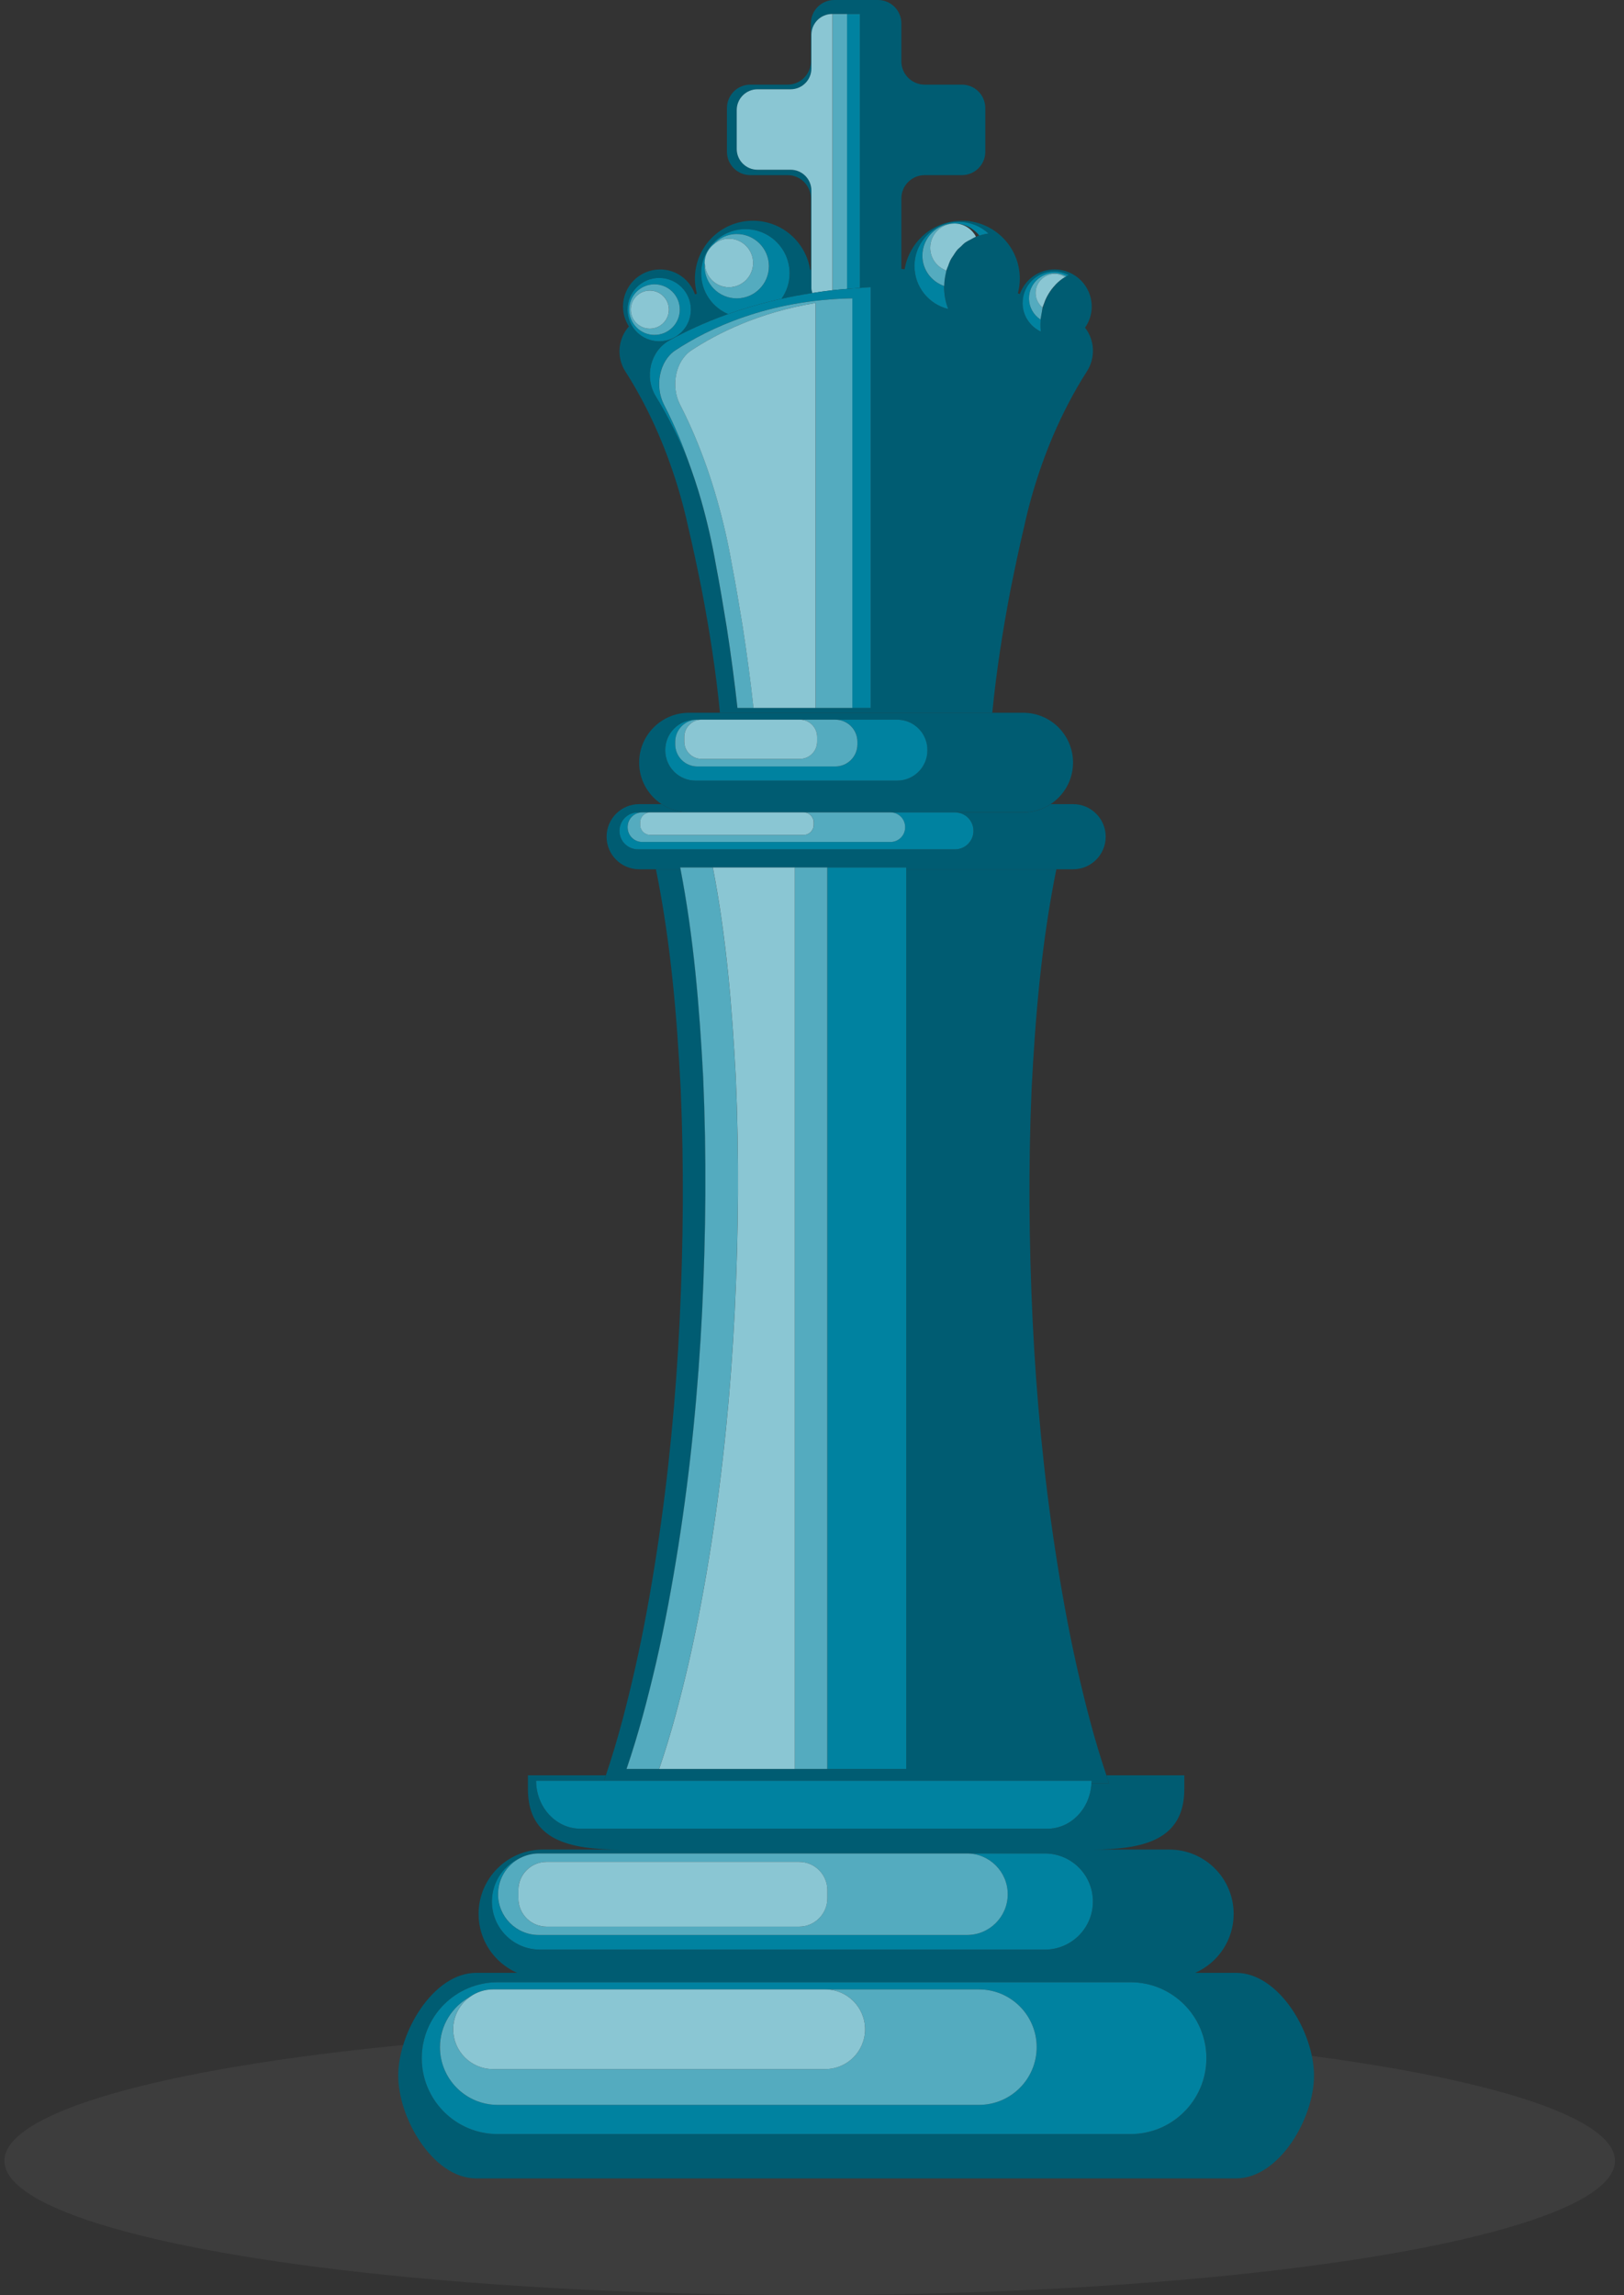 <svg width="121" height="171" viewBox="0 0 121 171" fill="none" xmlns="http://www.w3.org/2000/svg">
<rect x="0" y="0" width="121" height="171" fill="#333333" stroke="none"/>
<ellipse cx="60.328" cy="161" rx="60" ry="10" fill="#FEFEFE" fill-opacity="0.05"/>
<path d="M75.304 43.875C75.617 42.336 75.933 40.797 76.303 39.258C76.636 37.719 77.071 36.18 77.616 34.641C78.159 33.102 78.814 31.563 79.62 30.024C80.023 29.255 80.46 28.485 80.955 27.715L80.973 27.688C81.647 26.643 81.558 25.329 80.843 24.416C81.154 23.969 81.34 23.427 81.34 22.84C81.34 21.314 80.102 20.076 78.574 20.076C77.377 20.076 76.368 20.841 75.983 21.906L75.84 21.853C75.93 21.505 75.983 21.143 75.983 20.767C75.983 18.38 74.049 16.446 71.662 16.446C69.516 16.446 67.741 18.011 67.403 20.061L67.157 20.038V14.789C67.157 13.828 67.937 13.048 68.899 13.048H71.671C72.632 13.048 73.412 12.268 73.412 11.306V8.05C73.412 7.087 72.632 6.307 71.671 6.307H68.899C67.937 6.307 67.157 5.527 67.157 4.567V1.741C67.157 0.78 66.377 0 65.416 0H62.159C61.197 0 60.418 0.78 60.418 1.741V4.567C60.418 5.527 59.638 6.307 58.676 6.307H55.904C54.942 6.307 54.163 7.087 54.163 8.05V11.306C54.163 12.268 54.942 13.048 55.904 13.048H58.676C59.638 13.048 60.418 13.828 60.418 14.789V20.104L60.362 20.109C60.045 18.036 58.259 16.447 56.096 16.447C53.71 16.447 51.775 18.381 51.775 20.767C51.775 21.152 51.83 21.523 51.924 21.88L51.782 21.928C51.404 20.852 50.389 20.076 49.183 20.076C47.656 20.076 46.418 21.314 46.418 22.84C46.418 23.387 46.582 23.896 46.857 24.324C46.052 25.231 45.904 26.606 46.603 27.691C47.105 28.469 47.547 29.246 47.955 30.024C48.761 31.563 49.416 33.102 49.959 34.641C50.504 36.18 50.939 37.719 51.273 39.258C51.641 40.797 51.959 42.336 52.271 43.875C52.863 46.953 53.344 50.031 53.642 53.109H73.933C74.231 50.031 74.712 46.953 75.304 43.875ZM78.552 20.218C78.944 20.218 79.308 20.322 79.634 20.491C79.253 20.673 78.931 20.92 78.653 21.204C78.631 21.226 78.613 21.251 78.592 21.273C78.56 21.307 78.538 21.348 78.508 21.383C78.305 21.618 78.13 21.875 77.99 22.152C77.938 22.256 77.897 22.364 77.854 22.472C77.753 22.726 77.674 22.989 77.622 23.259C77.601 23.369 77.576 23.479 77.563 23.591C77.519 23.962 77.504 24.337 77.55 24.707C76.749 24.33 76.192 23.522 76.192 22.578C76.192 21.274 77.249 20.218 78.552 20.218ZM46.751 23.069C46.751 21.765 47.808 20.708 49.111 20.708C50.414 20.708 51.471 21.765 51.471 23.069C51.471 24.371 50.414 25.428 49.111 25.428C47.808 25.428 46.751 24.371 46.751 23.069ZM64.881 52.746H63.504H60.766H56.142H55.503H54.944C54.723 50.744 54.456 48.742 54.147 46.74C53.89 45.165 53.628 43.589 53.325 42.014C53.05 40.438 52.691 38.863 52.243 37.285C51.955 36.271 51.611 35.256 51.238 34.242C50.925 33.492 50.592 32.742 50.219 31.991C49.811 31.173 49.37 30.353 48.868 29.535C47.985 28.092 48.449 26.154 49.89 25.353C51.001 24.734 52.465 24.038 54.25 23.401C53.071 22.9 52.243 21.731 52.243 20.369C52.243 18.55 53.719 17.073 55.538 17.073C57.358 17.073 58.833 18.549 58.833 20.369C58.833 21.076 58.606 21.726 58.227 22.263C58.959 22.1 59.728 21.956 60.531 21.832C60.501 21.713 60.458 21.6 60.458 21.473V14.197C60.458 13.341 59.764 12.648 58.909 12.648H56.493H56.445C55.589 12.648 54.895 11.954 54.895 11.099V8.202C54.895 7.347 55.589 6.653 56.445 6.653H56.493H58.909C59.765 6.653 60.458 5.96 60.458 5.103V2.591C60.458 1.736 61.152 1.042 62.008 1.042H62.033H62.056H63.108H64.068V21.456C64.343 21.439 64.6 21.408 64.882 21.396V52.746H64.881ZM70.651 23.022C69.21 22.67 68.139 21.375 68.139 19.826C68.139 18.006 69.614 16.532 71.434 16.532C72.291 16.532 73.07 16.861 73.656 17.399C73.333 17.438 73.042 17.522 72.766 17.625C72.715 17.644 72.665 17.665 72.615 17.686C72.513 17.73 72.426 17.789 72.331 17.84C72.182 17.92 72.025 17.991 71.894 18.088C71.779 18.173 71.687 18.278 71.586 18.375C71.479 18.476 71.365 18.572 71.273 18.684C71.26 18.7 71.248 18.717 71.236 18.733C71.159 18.83 71.098 18.938 71.031 19.042C70.947 19.171 70.858 19.298 70.79 19.437C70.73 19.56 70.689 19.692 70.641 19.821C70.585 19.973 70.524 20.124 70.485 20.283C70.471 20.34 70.459 20.398 70.447 20.455C70.396 20.706 70.361 20.96 70.352 21.217C70.351 21.233 70.349 21.248 70.348 21.263C70.333 21.864 70.433 22.468 70.651 23.022Z" fill="#005C72"/>
<path d="M51.474 23.07C51.474 21.765 50.417 20.709 49.114 20.709C47.81 20.709 46.754 21.765 46.754 23.07C46.754 24.372 47.81 25.428 49.114 25.428C50.417 25.428 51.474 24.372 51.474 23.07ZM46.881 23.07C46.881 22.029 47.725 21.184 48.766 21.184C49.807 21.184 50.652 22.029 50.652 23.07C50.652 24.11 49.807 24.955 48.766 24.955C47.725 24.955 46.881 24.11 46.881 23.07Z" fill="#0082A0"/>
<path d="M50.65 23.069C50.65 22.028 49.805 21.184 48.764 21.184C47.723 21.184 46.879 22.028 46.879 23.069C46.879 24.11 47.723 24.954 48.764 24.954C49.805 24.954 50.65 24.11 50.65 23.069ZM48.42 24.486C47.637 24.486 47.002 23.852 47.002 23.069C47.002 22.285 47.637 21.65 48.42 21.65C49.203 21.65 49.839 22.285 49.839 23.069C49.839 23.852 49.203 24.486 48.42 24.486Z" fill="#54ABBF"/>
<path d="M58.832 20.369C58.832 18.55 57.357 17.073 55.537 17.073C53.718 17.073 52.242 18.55 52.242 20.369C52.242 21.731 53.07 22.9 54.249 23.401C55.428 22.98 56.758 22.591 58.226 22.263C58.605 21.727 58.832 21.076 58.832 20.369ZM54.894 22.23C53.57 22.23 52.498 21.156 52.498 19.833C52.498 19.79 52.52 19.755 52.522 19.713C52.519 19.671 52.498 19.635 52.498 19.592C52.498 19.051 52.747 18.581 53.124 18.249C53.563 17.758 54.183 17.435 54.894 17.435C56.217 17.435 57.291 18.509 57.291 19.832C57.291 21.156 56.217 22.23 54.894 22.23Z" fill="#0082A0"/>
<path d="M54.892 17.436C54.182 17.436 53.561 17.759 53.123 18.25C53.441 17.97 53.847 17.786 54.304 17.786C55.302 17.786 56.112 18.595 56.112 19.593C56.112 20.592 55.302 21.402 54.304 21.402C53.348 21.402 52.585 20.653 52.52 19.713C52.518 19.755 52.496 19.791 52.496 19.833C52.496 21.156 53.569 22.231 54.892 22.231C56.215 22.231 57.289 21.156 57.289 19.833C57.289 18.51 56.215 17.436 54.892 17.436Z" fill="#54ABBF"/>
<path d="M54.304 21.401C55.302 21.401 56.112 20.591 56.112 19.592C56.112 18.594 55.302 17.785 54.304 17.785C53.847 17.785 53.441 17.969 53.123 18.249C52.745 18.58 52.496 19.051 52.496 19.592C52.496 19.634 52.517 19.67 52.52 19.712C52.585 20.652 53.348 21.401 54.304 21.401Z" fill="#8AC6D3"/>
<path d="M35.486 162.311H92.089C93.718 162.311 95.189 161.164 96.245 159.616C97.269 158.114 97.903 156.234 97.903 154.652V154.651C97.903 151.44 95.3 146.994 92.089 146.994H89.049C90.737 146.251 91.916 144.567 91.916 142.605V142.603C91.916 139.956 89.77 137.809 87.123 137.809H81.272C85.121 137.809 88.24 137.147 88.24 133.3V132.276H82.435C82.504 132.481 82.565 132.686 82.637 132.891H81.32C81.215 134.767 79.79 136.256 78.029 136.256H43.256C41.429 136.256 39.947 134.656 39.946 132.681H45.006C45.053 132.546 45.094 132.411 45.139 132.277H39.334V133.301C39.334 137.148 42.453 137.809 46.302 137.809H40.452C37.805 137.809 35.658 139.956 35.658 142.604V142.605C35.658 144.567 36.838 146.251 38.525 146.994H35.485C32.274 146.994 29.672 151.44 29.672 154.651V154.653C29.672 156.199 30.279 158.028 31.263 159.512C32.323 161.112 33.821 162.311 35.486 162.311ZM36.655 141.683V141.681C36.655 140.161 37.606 138.87 38.942 138.35C39.311 138.191 39.717 138.1 40.145 138.1H40.236H72.046H77.852C79.83 138.1 81.432 139.703 81.432 141.681V141.683C81.432 143.661 79.83 145.262 77.852 145.262H40.236C38.258 145.262 36.655 143.661 36.655 141.683ZM31.428 153.35C31.428 150.226 33.961 147.693 37.086 147.693H84.231C87.356 147.693 89.888 150.226 89.888 153.35C89.888 156.474 87.356 159.007 84.231 159.007H37.086C33.961 159.007 31.428 156.474 31.428 153.35Z" fill="#005C72"/>
<path d="M81.342 132.68C81.341 132.752 81.326 132.82 81.322 132.891H82.639C82.567 132.686 82.506 132.481 82.437 132.276C81.531 129.605 80.856 126.934 80.247 124.263C79.6 121.385 79.086 118.509 78.643 115.633C77.759 109.881 77.216 104.128 76.937 98.376C76.664 92.624 76.614 86.87 76.862 81.118C77.144 75.667 77.603 70.217 78.706 64.767H67.525V131.803H61.642H59.215H49.113H46.686H46.672C47.573 129.174 48.254 126.545 48.87 123.917C49.54 121.006 50.074 118.095 50.533 115.184C51.45 109.362 52.014 103.541 52.303 97.719C52.586 91.898 52.638 86.076 52.381 80.255C52.108 75.091 51.685 69.929 50.694 64.767H48.872C49.976 70.217 50.435 75.667 50.716 81.118C50.964 86.87 50.914 92.624 50.641 98.376C50.362 104.128 49.819 109.881 48.935 115.633C48.493 118.509 47.978 121.385 47.331 124.263C46.722 126.934 46.047 129.605 45.141 132.276C45.095 132.411 45.055 132.545 45.008 132.68H81.342Z" fill="#005C72"/>
<path d="M50.671 64.632H50.685H53.112H59.215H61.642H67.525V64.768H78.706H79.957C81.295 64.768 82.382 63.681 82.382 62.343V62.341C82.382 61.002 81.296 59.916 79.957 59.916H78.281C77.696 60.302 76.996 60.53 76.242 60.53H71.157C71.917 60.53 72.533 61.147 72.533 61.907C72.533 62.666 71.917 63.282 71.157 63.282H47.533C46.774 63.282 46.158 62.666 46.158 61.907C46.158 61.146 46.774 60.53 47.533 60.53H47.851H48.45H51.336C50.581 60.53 49.882 60.302 49.296 59.916H47.621C46.282 59.916 45.195 61.002 45.195 62.341V62.343C45.195 63.681 46.282 64.768 47.621 64.768H48.872H50.694C50.685 64.722 50.68 64.677 50.671 64.632Z" fill="#005C72"/>
<path d="M59.873 60.529H66.343H71.153H76.238C76.992 60.529 77.692 60.301 78.278 59.915C79.283 59.251 79.949 58.115 79.949 56.82V56.818C79.949 54.769 78.287 53.108 76.238 53.108H73.931H53.639H51.332C49.283 53.108 47.621 54.769 47.621 56.818V56.82C47.621 58.114 48.287 59.251 49.292 59.915C49.878 60.301 50.578 60.529 51.332 60.529H59.873ZM49.562 55.878C49.562 54.631 50.572 53.621 51.818 53.621H51.956H52.271H59.593H62.234H66.837C68.084 53.621 69.094 54.631 69.094 55.878V55.907C69.094 57.154 68.084 58.163 66.837 58.163H51.819C50.572 58.163 49.563 57.154 49.563 55.907V55.878H49.562Z" fill="#005C72"/>
<path d="M64.069 21.456V1.041H63.109V21.526C63.425 21.499 63.744 21.476 64.069 21.456Z" fill="#0082A0"/>
<path d="M62.035 21.623C62.384 21.583 62.75 21.557 63.111 21.526V1.041H62.059H62.035V21.623Z" fill="#54ABBF"/>
<path d="M62.028 21.623V1.041H62.003C61.148 1.041 60.454 1.736 60.454 2.591V5.103C60.454 5.96 59.76 6.652 58.904 6.652H56.489H56.44C55.585 6.652 54.891 7.347 54.891 8.202V11.098C54.891 11.953 55.585 12.648 56.44 12.648H56.489H58.904C59.76 12.648 60.454 13.341 60.454 14.197V21.473C60.454 21.6 60.497 21.713 60.526 21.831C61.017 21.755 61.512 21.682 62.028 21.623Z" fill="#8AC6D3"/>
<path d="M63.107 21.526C62.746 21.557 62.38 21.583 62.031 21.623C61.514 21.682 61.019 21.755 60.529 21.832C59.726 21.957 58.957 22.1 58.225 22.263C56.757 22.591 55.428 22.98 54.249 23.401C52.464 24.039 51 24.735 49.889 25.353C48.447 26.154 47.983 28.092 48.866 29.535C49.368 30.353 49.81 31.173 50.218 31.991C50.59 32.742 50.924 33.492 51.236 34.242C51.03 33.681 50.827 33.12 50.591 32.559C50.255 31.764 49.891 30.966 49.479 30.171C48.751 28.767 49.134 26.882 50.321 26.102C52.759 24.497 57.195 22.347 63.503 22.23V52.746H64.88V21.396C64.598 21.407 64.341 21.438 64.066 21.456C63.742 21.476 63.422 21.499 63.107 21.526Z" fill="#0082A0"/>
<path d="M63.506 22.23C57.199 22.347 52.762 24.497 50.324 26.102C49.138 26.882 48.755 28.767 49.482 30.171C49.895 30.966 50.259 31.763 50.595 32.559C50.831 33.12 51.034 33.681 51.24 34.242C51.613 35.256 51.957 36.271 52.245 37.286C52.693 38.863 53.052 40.438 53.327 42.014C53.63 43.59 53.892 45.165 54.148 46.741C54.459 48.742 54.725 50.745 54.946 52.747H55.505H56.145C55.925 50.745 55.657 48.742 55.348 46.741C55.09 45.165 54.829 43.59 54.526 42.014C54.25 40.438 53.893 38.863 53.444 37.286C52.997 35.71 52.457 34.135 51.794 32.559C51.458 31.764 51.094 30.966 50.681 30.171C49.954 28.767 50.336 26.882 51.522 26.102C53.418 24.855 56.52 23.275 60.768 22.578V52.746H63.506V22.23H63.506Z" fill="#54ABBF"/>
<path d="M51.519 26.101C50.333 26.881 49.95 28.767 50.678 30.17C51.091 30.966 51.455 31.763 51.791 32.559C52.454 34.134 52.994 35.71 53.44 37.285C53.889 38.863 54.247 40.438 54.522 42.014C54.826 43.589 55.087 45.165 55.345 46.74C55.654 48.742 55.921 50.745 56.141 52.746H60.765V22.578C56.516 23.274 53.415 24.855 51.519 26.101Z" fill="#8AC6D3"/>
<path d="M50.547 115.184C51.463 109.362 52.028 103.541 52.316 97.719C52.6 91.898 52.652 86.076 52.395 80.255C52.119 75.046 51.695 69.839 50.685 64.632H50.672C50.68 64.677 50.686 64.722 50.694 64.767C51.685 69.929 52.108 75.091 52.381 80.255C52.638 86.076 52.586 91.898 52.303 97.719C52.014 103.541 51.451 109.362 50.533 115.184C50.073 118.095 49.54 121.006 48.87 123.917C48.254 126.545 47.573 129.174 46.672 131.803H46.686C47.586 129.174 48.269 126.545 48.883 123.917C49.554 121.006 50.087 118.095 50.547 115.184Z" fill="#0082A0"/>
<path d="M61.641 64.632V131.803H67.524V64.767V64.632H61.641Z" fill="#0082A0"/>
<path d="M52.971 115.184C53.889 109.362 54.452 103.541 54.741 97.719C55.025 91.898 55.076 86.076 54.819 80.255C54.544 75.046 54.12 69.839 53.11 64.632H50.683C51.693 69.839 52.117 75.046 52.393 80.255C52.65 86.076 52.598 91.898 52.315 97.719C52.026 103.541 51.461 109.362 50.545 115.184C50.085 118.095 49.552 121.006 48.881 123.917C48.266 126.545 47.584 129.174 46.684 131.803H49.11C50.01 129.174 50.693 126.545 51.307 123.917C51.978 121.006 52.512 118.095 52.971 115.184Z" fill="#54ABBF"/>
<path d="M61.638 64.632H59.211V131.803H61.638V64.632Z" fill="#54ABBF"/>
<path d="M59.216 64.632H53.113C54.123 69.839 54.547 75.046 54.822 80.255C55.079 86.076 55.028 91.898 54.744 97.719C54.455 103.541 53.891 109.362 52.974 115.184C52.515 118.095 51.98 121.006 51.31 123.917C50.696 126.545 50.014 129.174 49.113 131.803H59.216V64.632H59.216Z" fill="#8AC6D3"/>
<path d="M84.228 159.007C87.353 159.007 89.885 156.474 89.885 153.351C89.885 150.226 87.353 147.693 84.228 147.693H37.083C33.958 147.693 31.426 150.226 31.426 153.351C31.426 156.474 33.958 159.007 37.083 159.007H84.228ZM37.083 156.832C34.707 156.832 32.78 154.907 32.78 152.53C32.78 150.902 33.696 149.502 35.03 148.771C35.513 148.432 36.099 148.229 36.734 148.229H37.083H61.483H72.936C75.312 148.229 77.238 150.154 77.238 152.53C77.238 154.907 75.312 156.832 72.936 156.832H37.083Z" fill="#0082A0"/>
<path d="M77.239 152.53C77.239 150.154 75.313 148.228 72.937 148.228H61.484C63.123 148.228 64.453 149.558 64.453 151.198C64.453 152.838 63.123 154.166 61.484 154.166H36.735C35.095 154.166 33.765 152.838 33.765 151.198C33.765 150.193 34.267 149.309 35.032 148.771C33.697 149.501 32.781 150.901 32.781 152.53C32.781 154.906 34.708 156.832 37.084 156.832H72.937C75.313 156.832 77.239 154.906 77.239 152.53Z" fill="#54ABBF"/>
<path d="M33.766 151.198C33.766 152.838 35.096 154.166 36.736 154.166H61.484C63.124 154.166 64.453 152.838 64.453 151.198C64.453 149.558 63.124 148.228 61.484 148.228H37.084H36.735C36.1 148.228 35.515 148.431 35.032 148.771C34.268 149.309 33.766 150.193 33.766 151.198Z" fill="#8AC6D3"/>
<path d="M77.85 145.262C79.828 145.262 81.43 143.66 81.43 141.683V141.681C81.43 139.703 79.828 138.1 77.85 138.1H72.043C73.721 138.1 75.08 139.459 75.08 141.138C75.08 142.814 73.72 144.174 72.043 144.174H40.143C38.466 144.174 37.107 142.815 37.107 141.138C37.107 139.888 37.862 138.817 38.94 138.35C37.603 138.87 36.652 140.161 36.652 141.681V141.683C36.652 143.66 38.256 145.262 40.233 145.262H77.85Z" fill="#0082A0"/>
<path d="M37.109 141.138C37.109 142.814 38.469 144.174 40.145 144.174H72.046C73.723 144.174 75.083 142.815 75.083 141.138C75.083 139.46 73.723 138.1 72.046 138.1H40.236H40.145C39.718 138.1 39.312 138.191 38.942 138.35C37.865 138.817 37.109 139.888 37.109 141.138ZM38.619 140.832C38.619 139.668 39.562 138.725 40.726 138.725H59.533C60.697 138.725 61.641 139.668 61.641 140.832V141.443C61.641 142.608 60.697 143.551 59.533 143.551H40.726C39.562 143.551 38.619 142.607 38.619 141.443V140.832Z" fill="#54ABBF"/>
<path d="M40.728 143.551H59.535C60.699 143.551 61.643 142.607 61.643 141.443V140.832C61.643 139.669 60.699 138.725 59.535 138.725H40.728C39.565 138.725 38.621 139.669 38.621 140.832V141.443C38.621 142.607 39.565 143.551 40.728 143.551Z" fill="#8AC6D3"/>
<path d="M45.006 132.68H39.945C39.947 134.656 41.428 136.256 43.255 136.256H78.029C79.789 136.256 81.214 134.767 81.319 132.891C81.323 132.82 81.339 132.752 81.339 132.68L45.006 132.68Z" fill="#0082A0"/>
<path d="M51.823 58.164H66.841C68.088 58.164 69.098 57.154 69.098 55.908V55.879C69.098 54.632 68.088 53.622 66.841 53.622H62.239C63.149 53.622 63.886 54.36 63.886 55.271V55.462C63.886 56.371 63.149 57.109 62.239 57.109H51.96C51.05 57.109 50.311 56.371 50.311 55.462V55.271C50.311 54.36 51.05 53.622 51.96 53.622H51.822C50.576 53.622 49.566 54.632 49.566 55.879V55.908C49.567 57.154 50.577 58.164 51.823 58.164Z" fill="#0082A0"/>
<path d="M50.309 55.271V55.462C50.309 56.371 51.047 57.109 51.958 57.109H62.236C63.146 57.109 63.884 56.371 63.884 55.462V55.271C63.884 54.36 63.146 53.622 62.236 53.622H59.595C60.307 53.622 60.884 54.2 60.884 54.912V55.258C60.884 55.971 60.307 56.547 59.595 56.547H52.273C51.561 56.547 50.984 55.97 50.984 55.258V54.912C50.984 54.2 51.561 53.622 52.273 53.622H51.958C51.047 53.622 50.309 54.36 50.309 55.271Z" fill="#54ABBF"/>
<path d="M50.984 54.912V55.258C50.984 55.971 51.562 56.547 52.273 56.547H59.595C60.307 56.547 60.884 55.97 60.884 55.258V54.912C60.884 54.2 60.307 53.622 59.595 53.622H52.273C51.562 53.622 50.984 54.2 50.984 54.912Z" fill="#8AC6D3"/>
<path d="M67.434 61.622V61.645C67.434 62.247 66.947 62.734 66.345 62.734H47.849C47.247 62.734 46.758 62.247 46.758 61.645V61.622C46.758 61.02 47.247 60.53 47.849 60.53H47.531C46.772 60.53 46.156 61.147 46.156 61.907C46.156 62.666 46.772 63.283 47.531 63.283H71.155C71.915 63.283 72.531 62.666 72.531 61.907C72.531 61.147 71.915 60.53 71.155 60.53H66.344C66.947 60.53 67.434 61.02 67.434 61.622Z" fill="#0082A0"/>
<path d="M46.762 61.622V61.645C46.762 62.247 47.25 62.734 47.853 62.734H66.348C66.951 62.734 67.438 62.247 67.438 61.645V61.622C67.438 61.02 66.95 60.53 66.348 60.53H59.878C60.293 60.53 60.63 60.868 60.63 61.282V61.457C60.63 61.871 60.293 62.209 59.878 62.209H48.451C48.036 62.209 47.699 61.871 47.699 61.457V61.282C47.699 60.868 48.036 60.53 48.451 60.53H47.853C47.25 60.53 46.762 61.02 46.762 61.622Z" fill="#54ABBF"/>
<path d="M47.695 61.282V61.457C47.695 61.871 48.032 62.209 48.447 62.209H59.874C60.289 62.209 60.626 61.871 60.626 61.457V61.282C60.626 60.868 60.289 60.53 59.874 60.53H51.333H48.447C48.032 60.53 47.695 60.868 47.695 61.282Z" fill="#8AC6D3"/>
<path d="M48.418 21.651C47.635 21.651 47 22.286 47 23.069C47 23.853 47.635 24.486 48.418 24.486C49.202 24.486 49.837 23.853 49.837 23.069C49.837 22.286 49.202 21.651 48.418 21.651Z" fill="#8AC6D3"/>
<path d="M77.55 24.707C77.504 24.337 77.519 23.962 77.563 23.591C77.554 23.664 77.529 23.733 77.524 23.807C77.009 23.471 76.667 22.891 76.667 22.23C76.667 21.189 77.511 20.345 78.552 20.345C78.881 20.345 79.186 20.435 79.454 20.585C79.168 20.742 78.917 20.937 78.694 21.156C78.679 21.171 78.667 21.189 78.652 21.204C78.93 20.921 79.252 20.673 79.633 20.491C79.308 20.322 78.944 20.218 78.552 20.218C77.248 20.218 76.191 21.274 76.191 22.578C76.191 23.521 76.749 24.329 77.55 24.707Z" fill="#0082A0"/>
<path d="M77.679 22.914C77.367 22.653 77.164 22.266 77.164 21.829C77.164 21.046 77.799 20.411 78.582 20.411C78.866 20.411 79.129 20.496 79.351 20.639C79.105 20.785 78.891 20.963 78.695 21.156C78.918 20.937 79.169 20.742 79.456 20.585C79.187 20.435 78.882 20.345 78.553 20.345C77.512 20.345 76.668 21.189 76.668 22.23C76.668 22.891 77.01 23.471 77.525 23.807C77.53 23.733 77.555 23.664 77.564 23.591C77.577 23.479 77.602 23.369 77.624 23.258C77.648 23.134 77.656 23.006 77.69 22.884C77.687 22.895 77.682 22.904 77.679 22.914Z" fill="#54ABBF"/>
<path d="M68.718 19.049C68.718 17.726 69.791 16.654 71.114 16.654C71.864 16.654 72.524 17.005 72.964 17.543C72.893 17.565 72.832 17.599 72.764 17.625C73.039 17.523 73.331 17.439 73.653 17.399C73.068 16.861 72.289 16.532 71.431 16.532C69.611 16.532 68.137 18.007 68.137 19.826C68.137 21.375 69.207 22.671 70.648 23.022C70.431 22.468 70.33 21.864 70.345 21.263C70.345 21.278 70.342 21.293 70.341 21.308C69.4 20.985 68.718 20.101 68.718 19.049Z" fill="#0082A0"/>
<path d="M70.449 20.455C70.46 20.397 70.472 20.34 70.486 20.283C70.497 20.239 70.503 20.193 70.515 20.149C70.514 20.152 70.512 20.155 70.511 20.159C69.814 19.908 69.311 19.246 69.311 18.463C69.311 17.464 70.121 16.654 71.119 16.654C69.796 16.654 68.723 17.726 68.723 19.05C68.723 20.101 69.404 20.985 70.346 21.308C70.346 21.293 70.349 21.278 70.35 21.263C70.35 21.248 70.353 21.233 70.353 21.218C70.362 20.96 70.397 20.706 70.449 20.455Z" fill="#54ABBF"/>
<path d="M72.715 17.633C72.413 17.055 71.815 16.654 71.116 16.654C70.118 16.654 69.309 17.464 69.309 18.463C69.309 19.246 69.811 19.908 70.509 20.159C70.51 20.155 70.512 20.153 70.513 20.149C70.544 20.035 70.599 19.931 70.64 19.821C70.688 19.692 70.729 19.56 70.789 19.437C70.791 19.432 70.793 19.426 70.795 19.421C70.82 19.371 70.848 19.324 70.875 19.275C70.92 19.193 70.979 19.12 71.029 19.042C71.097 18.938 71.157 18.83 71.234 18.733C71.265 18.695 71.291 18.655 71.323 18.618C71.4 18.529 71.498 18.456 71.585 18.375C71.687 18.278 71.779 18.173 71.893 18.088C71.895 18.087 71.896 18.085 71.898 18.084C71.929 18.06 71.965 18.042 71.997 18.02C72.099 17.951 72.219 17.9 72.33 17.84C72.425 17.789 72.512 17.73 72.614 17.686C72.651 17.671 72.678 17.647 72.715 17.633Z" fill="#8AC6D3"/>
<path d="M79.347 20.639C79.125 20.496 78.862 20.411 78.578 20.411C77.796 20.411 77.16 21.046 77.16 21.83C77.16 22.267 77.363 22.653 77.675 22.914C77.678 22.904 77.683 22.895 77.686 22.885C77.703 22.824 77.731 22.768 77.751 22.708C77.825 22.486 77.915 22.273 78.024 22.067C78.063 21.992 78.108 21.919 78.152 21.847C78.279 21.642 78.424 21.451 78.589 21.273C78.61 21.251 78.628 21.226 78.65 21.204C78.664 21.189 78.676 21.172 78.691 21.157C78.887 20.963 79.101 20.785 79.347 20.639Z" fill="#8AC6D3"/>
</svg>
